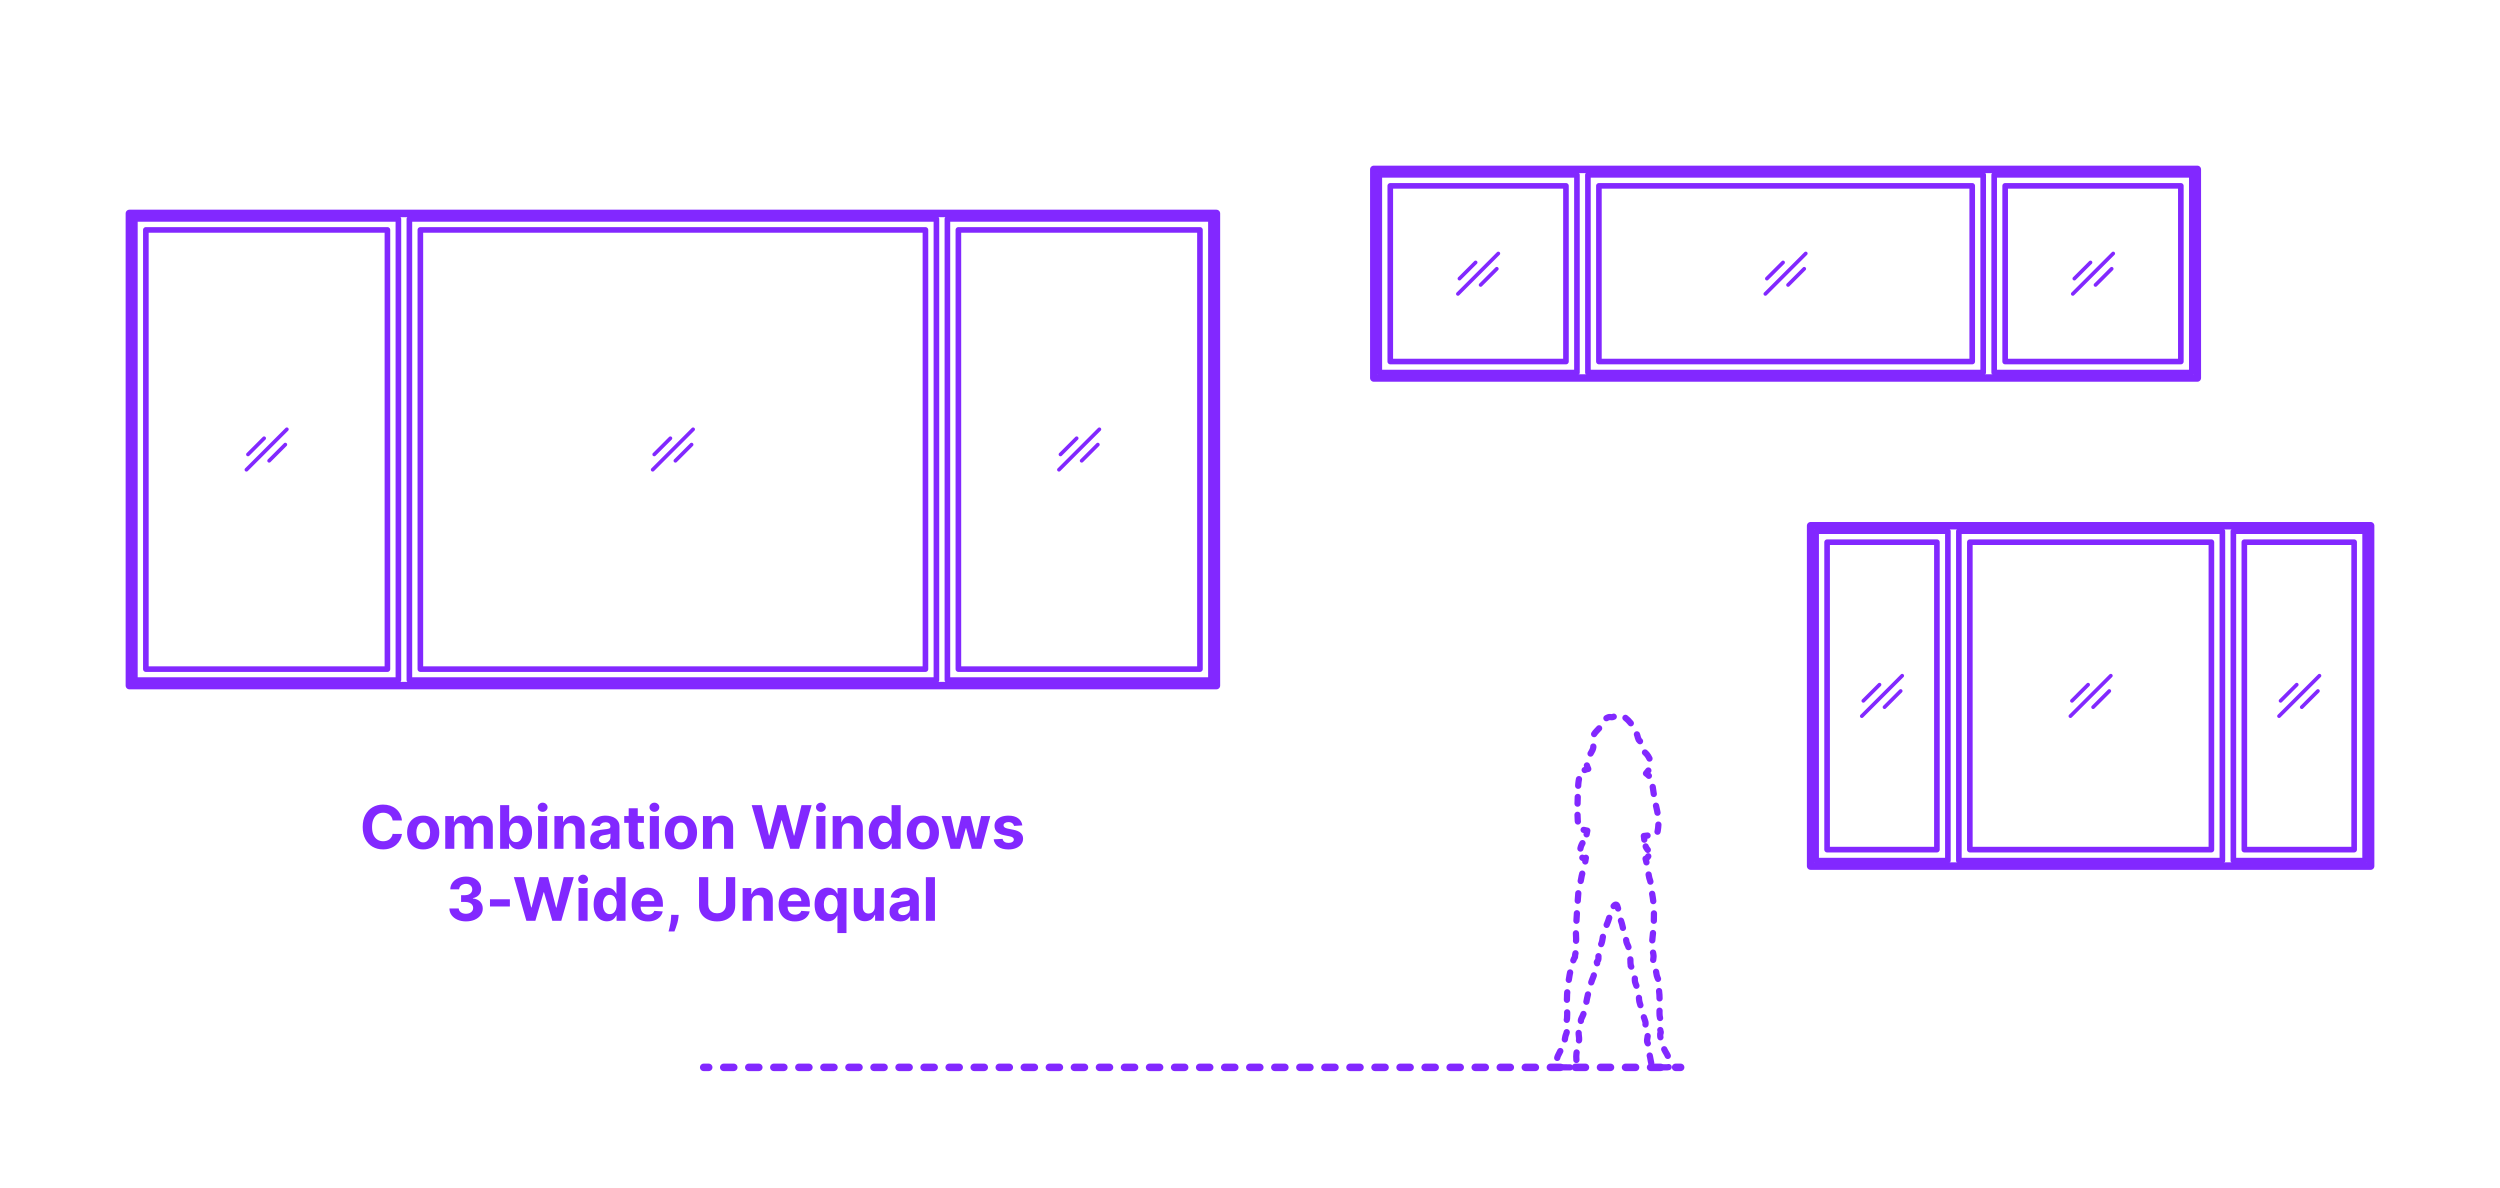<?xml version="1.0" encoding="utf-8"?>
<!-- Generator: Adobe Illustrator 27.5.0, SVG Export Plug-In . SVG Version: 6.00 Build 0)  -->
<!DOCTYPE svg PUBLIC "-//W3C//DTD SVG 1.1//EN" "http://www.w3.org/Graphics/SVG/1.1/DTD/svg11.dtd">
<svg version="1.1" xmlns:x="http://ns.adobe.com/Extensibility/1.0/" xmlns:i="http://ns.adobe.com/AdobeIllustrator/10.0/" xmlns:graph="http://ns.adobe.com/Graphs/1.0/"
	 xmlns="http://www.w3.org/2000/svg" xmlns:xlink="http://www.w3.org/1999/xlink" x="0px" y="0px" width="1000px" height="475px"
	 viewBox="0 0 1000 475" enable-background="new 0 0 1000 475" xml:space="preserve">
<g id="FILL-BACKGROUND">
	<rect fill="#FFFFFF" width="1000" height="475"/>
</g>
<g id="N-TEXT">
	<g id="MTEXT_00000029731964763107625510000002908806545435175832_">
		<g>
			<g>
				<g>
					<path fill="#8228FF" d="M160.788,328.176h-3.733c-0.067-0.482-0.207-0.913-0.417-1.291c-0.211-0.378-0.48-0.7-0.81-0.967
						c-0.33-0.268-0.709-0.473-1.138-0.614c-0.43-0.142-0.894-0.214-1.394-0.214c-0.903,0-1.69,0.224-2.361,0.67
						c-0.67,0.445-1.19,1.094-1.56,1.943s-0.554,1.879-0.554,3.09c0,1.244,0.186,2.289,0.558,3.136s0.894,1.485,1.564,1.917
						c0.67,0.433,1.446,0.648,2.326,0.648c0.495,0,0.953-0.065,1.377-0.196c0.423-0.13,0.8-0.322,1.129-0.575
						c0.33-0.253,0.604-0.561,0.822-0.925c0.219-0.363,0.371-0.778,0.456-1.244l3.733,0.017c-0.097,0.801-0.337,1.572-0.721,2.314
						c-0.383,0.741-0.897,1.403-1.542,1.986c-0.646,0.582-1.412,1.042-2.302,1.38c-0.889,0.338-1.894,0.507-3.013,0.507
						c-1.557,0-2.947-0.352-4.172-1.057c-1.225-0.704-2.19-1.725-2.897-3.06s-1.061-2.952-1.061-4.849
						c0-1.904,0.357-3.523,1.073-4.859c0.716-1.334,1.688-2.354,2.915-3.055s2.607-1.053,4.142-1.053
						c1.012,0,1.95,0.143,2.817,0.426c0.866,0.285,1.635,0.698,2.305,1.24c0.671,0.543,1.218,1.207,1.641,1.99
						C160.397,326.267,160.669,327.164,160.788,328.176z"/>
					<path fill="#8228FF" d="M169.285,339.775c-1.324,0-2.468-0.283-3.431-0.848c-0.963-0.566-1.706-1.355-2.229-2.369
						c-0.523-1.016-0.784-2.192-0.784-3.533c0-1.353,0.261-2.535,0.784-3.55c0.522-1.015,1.266-1.804,2.229-2.37
						c0.963-0.564,2.106-0.848,3.431-0.848c1.323,0,2.467,0.283,3.43,0.848c0.964,0.566,1.706,1.355,2.229,2.37
						c0.522,1.015,0.783,2.197,0.783,3.55c0,1.341-0.261,2.518-0.783,3.533c-0.523,1.014-1.266,1.803-2.229,2.369
						C171.752,339.492,170.608,339.775,169.285,339.775z M169.302,336.963c0.603,0,1.105-0.172,1.509-0.516s0.709-0.814,0.916-1.41
						c0.207-0.598,0.312-1.275,0.312-2.037s-0.104-1.441-0.312-2.037c-0.207-0.597-0.513-1.068-0.916-1.415
						s-0.906-0.521-1.509-0.521c-0.608,0-1.118,0.174-1.529,0.521c-0.412,0.347-0.722,0.818-0.93,1.415
						c-0.207,0.596-0.311,1.275-0.311,2.037s0.104,1.439,0.311,2.037c0.208,0.596,0.518,1.066,0.93,1.41
						C168.184,336.791,168.693,336.963,169.302,336.963z"/>
					<path fill="#8228FF" d="M178.098,339.52v-13.091h3.46v2.31h0.153c0.273-0.768,0.728-1.372,1.364-1.815
						c0.636-0.442,1.397-0.665,2.284-0.665c0.897,0,1.661,0.224,2.292,0.67c0.631,0.445,1.051,1.049,1.262,1.811h0.136
						c0.268-0.75,0.752-1.352,1.453-1.803c0.702-0.451,1.533-0.678,2.493-0.678c1.222,0,2.215,0.389,2.979,1.164
						c0.765,0.775,1.146,1.873,1.146,3.293v8.805h-3.622v-8.088c0-0.728-0.193-1.273-0.579-1.637
						c-0.387-0.363-0.87-0.545-1.449-0.545c-0.659,0-1.174,0.209-1.543,0.626s-0.554,0.968-0.554,1.649v7.994h-3.52v-8.164
						c0-0.643-0.184-1.154-0.55-1.535s-0.849-0.57-1.444-0.57c-0.404,0-0.767,0.101-1.087,0.303
						c-0.321,0.201-0.575,0.482-0.763,0.844c-0.188,0.36-0.281,0.782-0.281,1.266v7.857H178.098z"/>
					<path fill="#8228FF" d="M200.052,339.52v-17.455h3.631v6.562h0.11c0.159-0.352,0.391-0.711,0.694-1.078
						c0.304-0.365,0.702-0.673,1.193-0.92s1.104-0.371,1.837-0.371c0.954,0,1.835,0.249,2.642,0.746s1.452,1.244,1.935,2.242
						c0.483,0.996,0.725,2.245,0.725,3.745c0,1.46-0.234,2.692-0.703,3.694c-0.469,1.003-1.105,1.762-1.909,2.275
						c-0.804,0.515-1.703,0.771-2.697,0.771c-0.704,0-1.303-0.116-1.794-0.35c-0.491-0.232-0.894-0.526-1.206-0.882
						c-0.312-0.354-0.551-0.714-0.716-1.078h-0.162v2.097H200.052z M203.605,332.975c0,0.777,0.107,1.457,0.324,2.037
						c0.216,0.578,0.528,1.029,0.938,1.35c0.409,0.322,0.906,0.482,1.491,0.482c0.591,0,1.091-0.164,1.5-0.49
						s0.72-0.781,0.934-1.363c0.213-0.583,0.319-1.255,0.319-2.016c0-0.756-0.105-1.421-0.315-1.994
						c-0.21-0.574-0.52-1.023-0.929-1.348s-0.912-0.485-1.509-0.485c-0.591,0-1.09,0.156-1.496,0.469s-0.717,0.756-0.933,1.329
						C203.713,331.52,203.605,332.195,203.605,332.975z"/>
					<path fill="#8228FF" d="M217.062,324.741c-0.54,0-1.003-0.179-1.389-0.537c-0.387-0.358-0.58-0.79-0.58-1.296
						c0-0.505,0.193-0.938,0.58-1.299c0.386-0.361,0.847-0.541,1.381-0.541c0.545,0,1.01,0.178,1.393,0.537
						c0.384,0.357,0.576,0.789,0.576,1.295s-0.192,0.939-0.576,1.299C218.064,324.561,217.603,324.741,217.062,324.741z
						 M215.23,339.52v-13.091h3.631v13.091H215.23z"/>
					<path fill="#8228FF" d="M225.39,331.951v7.568h-3.631v-13.091h3.46v2.31h0.153c0.29-0.762,0.775-1.365,1.458-1.811
						c0.682-0.446,1.508-0.67,2.479-0.67c0.909,0,1.702,0.199,2.378,0.598c0.676,0.396,1.202,0.964,1.577,1.699
						c0.375,0.736,0.562,1.613,0.562,2.629v8.336h-3.631v-7.688c0.006-0.801-0.199-1.428-0.613-1.879
						c-0.415-0.452-0.986-0.678-1.714-0.678c-0.488,0-0.919,0.105-1.291,0.314c-0.372,0.211-0.662,0.516-0.869,0.917
						C225.502,330.907,225.395,331.389,225.39,331.951z"/>
					<path fill="#8228FF" d="M240.414,339.767c-0.835,0-1.579-0.146-2.232-0.438c-0.653-0.293-1.169-0.728-1.547-1.305
						c-0.378-0.576-0.566-1.297-0.566-2.16c0-0.727,0.133-1.338,0.4-1.832c0.267-0.494,0.631-0.893,1.091-1.193
						s0.984-0.529,1.572-0.682c0.588-0.154,1.206-0.262,1.854-0.324c0.762-0.08,1.375-0.154,1.841-0.227
						c0.466-0.07,0.804-0.177,1.015-0.318c0.21-0.143,0.315-0.353,0.315-0.631v-0.051c0-0.541-0.169-0.958-0.508-1.254
						c-0.338-0.295-0.816-0.443-1.436-0.443c-0.653,0-1.174,0.145-1.56,0.432c-0.387,0.286-0.643,0.646-0.768,1.078l-3.357-0.273
						c0.17-0.795,0.506-1.484,1.006-2.066s1.146-1.031,1.938-1.348c0.793-0.314,1.712-0.473,2.757-0.473
						c0.728,0,1.425,0.086,2.093,0.256c0.667,0.17,1.262,0.436,1.781,0.793s0.931,0.816,1.231,1.377
						c0.301,0.559,0.452,1.229,0.452,2.006v8.83h-3.443v-1.815h-0.103c-0.21,0.409-0.491,0.769-0.844,1.078s-0.775,0.552-1.27,0.725
						C241.633,339.68,241.062,339.767,240.414,339.767z M241.454,337.262c0.534,0,1.006-0.107,1.415-0.32s0.729-0.502,0.963-0.865
						s0.35-0.775,0.35-1.236v-1.389c-0.114,0.074-0.269,0.141-0.465,0.201c-0.195,0.059-0.416,0.113-0.66,0.161
						s-0.489,0.091-0.733,0.128s-0.466,0.07-0.664,0.098c-0.427,0.062-0.799,0.162-1.117,0.299s-0.565,0.319-0.741,0.549
						c-0.176,0.23-0.264,0.516-0.264,0.857c0,0.494,0.18,0.871,0.541,1.129C240.438,337.132,240.897,337.262,241.454,337.262z"/>
					<path fill="#8228FF" d="M257.57,326.429v2.728h-7.884v-2.728H257.57z M251.477,323.293h3.631v12.203
						c0,0.336,0.051,0.596,0.153,0.781c0.103,0.184,0.246,0.313,0.431,0.387c0.185,0.074,0.398,0.111,0.644,0.111
						c0.17,0,0.341-0.016,0.511-0.047c0.171-0.031,0.302-0.056,0.393-0.072l0.57,2.701c-0.182,0.057-0.438,0.123-0.767,0.201
						c-0.33,0.076-0.73,0.123-1.202,0.141c-0.875,0.033-1.641-0.083-2.297-0.35c-0.656-0.268-1.166-0.682-1.529-1.244
						c-0.364-0.562-0.543-1.273-0.537-2.131V323.293z"/>
					<path fill="#8228FF" d="M261.764,324.741c-0.54,0-1.003-0.179-1.39-0.537s-0.579-0.79-0.579-1.296
						c0-0.505,0.192-0.938,0.579-1.299c0.387-0.361,0.847-0.541,1.381-0.541c0.546,0,1.01,0.178,1.394,0.537
						c0.384,0.357,0.575,0.789,0.575,1.295s-0.191,0.939-0.575,1.299C262.765,324.561,262.303,324.741,261.764,324.741z
						 M259.931,339.52v-13.091h3.631v13.091H259.931z"/>
					<path fill="#8228FF" d="M272.374,339.775c-1.324,0-2.467-0.283-3.431-0.848c-0.963-0.566-1.706-1.355-2.229-2.369
						c-0.522-1.016-0.784-2.192-0.784-3.533c0-1.353,0.262-2.535,0.784-3.55s1.266-1.804,2.229-2.37
						c0.964-0.564,2.106-0.848,3.431-0.848s2.468,0.283,3.431,0.848c0.963,0.566,1.706,1.355,2.229,2.37s0.784,2.197,0.784,3.55
						c0,1.341-0.262,2.518-0.784,3.533c-0.522,1.014-1.266,1.803-2.229,2.369C274.842,339.492,273.698,339.775,272.374,339.775z
						 M272.392,336.963c0.602,0,1.104-0.172,1.508-0.516s0.709-0.814,0.916-1.41c0.208-0.598,0.312-1.275,0.312-2.037
						s-0.104-1.441-0.312-2.037c-0.207-0.597-0.513-1.068-0.916-1.415s-0.906-0.521-1.508-0.521c-0.608,0-1.118,0.174-1.53,0.521
						s-0.722,0.818-0.929,1.415c-0.208,0.596-0.312,1.275-0.312,2.037s0.104,1.439,0.312,2.037c0.207,0.596,0.517,1.066,0.929,1.41
						S271.783,336.963,272.392,336.963z"/>
					<path fill="#8228FF" d="M284.817,331.951v7.568h-3.631v-13.091h3.46v2.31h0.153c0.29-0.762,0.775-1.365,1.458-1.811
						c0.682-0.446,1.508-0.67,2.479-0.67c0.909,0,1.702,0.199,2.378,0.598c0.676,0.396,1.202,0.964,1.577,1.699
						c0.375,0.736,0.562,1.613,0.562,2.629v8.336h-3.631v-7.688c0.006-0.801-0.199-1.428-0.613-1.879
						c-0.415-0.452-0.986-0.678-1.714-0.678c-0.488,0-0.919,0.105-1.291,0.314c-0.372,0.211-0.662,0.516-0.869,0.917
						C284.93,330.907,284.822,331.389,284.817,331.951z"/>
					<path fill="#8228FF" d="M305.672,339.52l-4.994-17.455h4.031l2.889,12.129h0.146l3.188-12.129h3.451l3.18,12.154h0.153
						l2.889-12.154h4.031l-4.994,17.455h-3.597l-3.324-11.412h-0.136l-3.315,11.412H305.672z"/>
					<path fill="#8228FF" d="M328.368,324.741c-0.54,0-1.003-0.179-1.39-0.537s-0.579-0.79-0.579-1.296
						c0-0.505,0.192-0.938,0.579-1.299c0.387-0.361,0.847-0.541,1.381-0.541c0.546,0,1.01,0.178,1.394,0.537
						c0.384,0.357,0.575,0.789,0.575,1.295s-0.191,0.939-0.575,1.299C329.369,324.561,328.907,324.741,328.368,324.741z
						 M326.535,339.52v-13.091h3.631v13.091H326.535z"/>
					<path fill="#8228FF" d="M336.694,331.951v7.568h-3.631v-13.091h3.46v2.31h0.153c0.29-0.762,0.775-1.365,1.458-1.811
						c0.682-0.446,1.508-0.67,2.479-0.67c0.909,0,1.702,0.199,2.378,0.598c0.676,0.396,1.202,0.964,1.577,1.699
						c0.375,0.736,0.562,1.613,0.562,2.629v8.336h-3.631v-7.688c0.006-0.801-0.199-1.428-0.613-1.879
						c-0.415-0.452-0.986-0.678-1.714-0.678c-0.488,0-0.919,0.105-1.291,0.314c-0.372,0.211-0.662,0.516-0.869,0.917
						C336.807,330.907,336.699,331.389,336.694,331.951z"/>
					<path fill="#8228FF" d="M352.811,339.732c-0.994,0-1.894-0.257-2.697-0.771c-0.805-0.514-1.44-1.272-1.909-2.275
						c-0.469-1.002-0.703-2.234-0.703-3.694c0-1.5,0.241-2.749,0.725-3.745c0.482-0.998,1.126-1.745,1.93-2.242
						c0.805-0.497,1.687-0.746,2.646-0.746c0.733,0,1.346,0.124,1.837,0.371s0.89,0.555,1.193,0.92
						c0.304,0.367,0.535,0.727,0.694,1.078h0.111v-6.562h3.622v17.455h-3.58v-2.097h-0.153c-0.17,0.364-0.41,0.724-0.72,1.078
						c-0.311,0.355-0.711,0.649-1.202,0.882C354.113,339.616,353.515,339.732,352.811,339.732z M353.961,336.844
						c0.585,0,1.081-0.16,1.487-0.482c0.406-0.32,0.719-0.771,0.938-1.35c0.219-0.58,0.328-1.26,0.328-2.037
						c0-0.779-0.107-1.455-0.324-2.029c-0.216-0.573-0.528-1.017-0.938-1.329c-0.408-0.312-0.906-0.469-1.491-0.469
						c-0.597,0-1.1,0.161-1.509,0.485c-0.408,0.324-0.719,0.773-0.929,1.348c-0.21,0.573-0.315,1.238-0.315,1.994
						c0,0.761,0.106,1.433,0.32,2.016c0.213,0.582,0.522,1.037,0.929,1.363S353.364,336.844,353.961,336.844z"/>
					<path fill="#8228FF" d="M369.148,339.775c-1.324,0-2.468-0.283-3.431-0.848c-0.963-0.566-1.706-1.355-2.229-2.369
						c-0.523-1.016-0.784-2.192-0.784-3.533c0-1.353,0.261-2.535,0.784-3.55c0.522-1.015,1.266-1.804,2.229-2.37
						c0.963-0.564,2.106-0.848,3.431-0.848c1.323,0,2.467,0.283,3.43,0.848c0.964,0.566,1.706,1.355,2.229,2.37
						c0.522,1.015,0.783,2.197,0.783,3.55c0,1.341-0.261,2.518-0.783,3.533c-0.523,1.014-1.266,1.803-2.229,2.369
						C371.615,339.492,370.472,339.775,369.148,339.775z M369.165,336.963c0.603,0,1.105-0.172,1.509-0.516s0.709-0.814,0.916-1.41
						c0.207-0.598,0.312-1.275,0.312-2.037s-0.104-1.441-0.312-2.037c-0.207-0.597-0.513-1.068-0.916-1.415
						s-0.906-0.521-1.509-0.521c-0.608,0-1.118,0.174-1.529,0.521c-0.412,0.347-0.722,0.818-0.93,1.415
						c-0.207,0.596-0.311,1.275-0.311,2.037s0.104,1.439,0.311,2.037c0.208,0.596,0.518,1.066,0.93,1.41
						C368.047,336.791,368.557,336.963,369.165,336.963z"/>
					<path fill="#8228FF" d="M380.219,339.52l-3.562-13.091h3.674l2.028,8.796h0.119l2.113-8.796h3.605l2.147,8.744h0.111
						l1.994-8.744h3.665l-3.555,13.091h-3.844l-2.25-8.232h-0.161l-2.25,8.232H380.219z"/>
					<path fill="#8228FF" d="M408.932,330.162l-3.323,0.204c-0.058-0.284-0.18-0.542-0.367-0.771s-0.433-0.415-0.736-0.554
						c-0.305-0.139-0.667-0.209-1.087-0.209c-0.562,0-1.037,0.118-1.424,0.354c-0.386,0.236-0.579,0.55-0.579,0.941
						c0,0.312,0.125,0.577,0.375,0.793c0.25,0.217,0.679,0.39,1.287,0.52l2.369,0.479c1.272,0.261,2.222,0.682,2.847,1.261
						s0.938,1.341,0.938,2.284c0,0.857-0.252,1.611-0.755,2.258c-0.502,0.648-1.19,1.152-2.062,1.514
						c-0.872,0.36-1.876,0.541-3.013,0.541c-1.732,0-3.112-0.362-4.138-1.087c-1.025-0.724-1.626-1.712-1.803-2.962l3.571-0.188
						c0.108,0.529,0.369,0.931,0.784,1.207c0.415,0.275,0.946,0.412,1.594,0.412c0.637,0,1.149-0.123,1.538-0.37
						c0.39-0.247,0.587-0.567,0.593-0.959c-0.006-0.329-0.145-0.601-0.418-0.813c-0.272-0.213-0.693-0.377-1.261-0.49l-2.268-0.451
						c-1.278-0.256-2.229-0.699-2.851-1.33s-0.934-1.435-0.934-2.412c0-0.841,0.229-1.565,0.687-2.174
						c0.457-0.607,1.102-1.076,1.935-1.406c0.832-0.329,1.808-0.494,2.928-0.494c1.653,0,2.956,0.35,3.907,1.049
						C408.218,328.006,408.772,328.957,408.932,330.162z"/>
					<path fill="#8228FF" d="M186.385,368.559c-1.272,0-2.405-0.221-3.396-0.661s-1.772-1.048-2.344-1.823
						c-0.571-0.776-0.865-1.672-0.882-2.689h3.716c0.022,0.426,0.163,0.8,0.422,1.121c0.259,0.32,0.604,0.569,1.035,0.745
						c0.432,0.177,0.918,0.265,1.458,0.265c0.562,0,1.06-0.1,1.491-0.299s0.77-0.475,1.015-0.826
						c0.244-0.353,0.366-0.759,0.366-1.219c0-0.467-0.13-0.879-0.388-1.24c-0.259-0.361-0.628-0.644-1.108-0.848
						c-0.48-0.205-1.05-0.307-1.709-0.307h-1.628v-2.711h1.628c0.558,0,1.05-0.097,1.479-0.289c0.429-0.193,0.763-0.463,1.001-0.807
						s0.358-0.745,0.358-1.205c0-0.438-0.104-0.822-0.312-1.155c-0.207-0.332-0.497-0.593-0.869-0.78s-0.806-0.281-1.3-0.281
						c-0.5,0-0.958,0.09-1.372,0.27c-0.415,0.179-0.747,0.434-0.997,0.762c-0.25,0.33-0.384,0.717-0.4,1.16h-3.537
						c0.017-1.006,0.304-1.893,0.86-2.66c0.557-0.767,1.309-1.367,2.255-1.802c0.945-0.435,2.016-0.652,3.208-0.652
						c1.205,0,2.259,0.219,3.162,0.656c0.903,0.438,1.606,1.027,2.109,1.769c0.503,0.742,0.752,1.572,0.746,2.493
						c0.006,0.978-0.297,1.792-0.908,2.446c-0.61,0.652-1.404,1.068-2.382,1.244v0.137c1.284,0.164,2.263,0.609,2.937,1.333
						c0.673,0.725,1.007,1.63,1.001,2.715c0.006,0.994-0.28,1.878-0.856,2.65c-0.577,0.772-1.371,1.381-2.382,1.823
						C188.851,368.336,187.691,368.559,186.385,368.559z"/>
					<path fill="#8228FF" d="M203.95,359.711v2.881h-7.96v-2.881H203.95z"/>
					<path fill="#8228FF" d="M210.547,368.319l-4.994-17.454h4.031l2.889,12.127h0.146l3.188-12.127h3.451l3.18,12.152h0.153
						l2.889-12.152h4.031l-4.994,17.454h-3.597l-3.324-11.412h-0.136l-3.315,11.412H210.547z"/>
					<path fill="#8228FF" d="M233.242,353.541c-0.54,0-1.003-0.18-1.389-0.537c-0.387-0.357-0.58-0.789-0.58-1.295
						s0.193-0.939,0.58-1.301c0.386-0.36,0.847-0.541,1.381-0.541c0.545,0,1.01,0.18,1.393,0.537
						c0.384,0.358,0.576,0.79,0.576,1.296c0,0.505-0.192,0.938-0.576,1.3C234.244,353.361,233.782,353.541,233.242,353.541z
						 M231.41,368.319v-13.091h3.631v13.091H231.41z"/>
					<path fill="#8228FF" d="M242.763,368.532c-0.995,0-1.894-0.257-2.698-0.771c-0.804-0.515-1.44-1.273-1.909-2.276
						s-0.703-2.233-0.703-3.694c0-1.5,0.242-2.748,0.725-3.746c0.483-0.997,1.127-1.744,1.931-2.241s1.686-0.745,2.646-0.745
						c0.732,0,1.345,0.123,1.837,0.37c0.491,0.247,0.889,0.554,1.192,0.921c0.305,0.366,0.536,0.726,0.695,1.078h0.11v-6.562h3.622
						v17.454h-3.579v-2.097h-0.153c-0.171,0.363-0.411,0.723-0.721,1.078s-0.71,0.649-1.201,0.883
						C244.064,368.416,243.467,368.532,242.763,368.532z M243.913,365.643c0.585,0,1.081-0.16,1.487-0.48
						c0.406-0.321,0.719-0.771,0.938-1.352c0.219-0.579,0.328-1.258,0.328-2.037c0-0.777-0.108-1.454-0.324-2.027
						c-0.216-0.574-0.528-1.018-0.938-1.33s-0.906-0.469-1.491-0.469c-0.597,0-1.1,0.162-1.509,0.486
						c-0.409,0.323-0.719,0.771-0.929,1.346c-0.211,0.574-0.315,1.238-0.315,1.994c0,0.762,0.106,1.434,0.319,2.016
						c0.213,0.583,0.522,1.037,0.929,1.364S243.316,365.643,243.913,365.643z"/>
					<path fill="#8228FF" d="M259.151,368.575c-1.347,0-2.504-0.274-3.473-0.823c-0.969-0.548-1.715-1.326-2.237-2.334
						c-0.523-1.01-0.784-2.203-0.784-3.584c0-1.348,0.261-2.529,0.784-3.546c0.522-1.017,1.26-1.81,2.211-2.378
						c0.952-0.568,2.07-0.852,3.354-0.852c0.863,0,1.669,0.137,2.416,0.412c0.747,0.276,1.4,0.689,1.96,1.24
						c0.56,0.552,0.996,1.244,1.309,2.076s0.469,1.805,0.469,2.918v0.998h-11.055v-2.25h7.637c0-0.523-0.113-0.986-0.341-1.39
						s-0.541-0.72-0.941-0.95c-0.401-0.23-0.865-0.346-1.394-0.346c-0.552,0-1.039,0.127-1.462,0.38
						c-0.424,0.253-0.754,0.591-0.993,1.015c-0.238,0.423-0.36,0.893-0.366,1.41v2.139c0,0.648,0.121,1.208,0.362,1.68
						c0.241,0.471,0.584,0.835,1.027,1.091c0.442,0.255,0.968,0.384,1.576,0.384c0.403,0,0.772-0.057,1.108-0.171
						c0.335-0.114,0.622-0.284,0.86-0.511c0.238-0.229,0.421-0.506,0.546-0.836l3.357,0.222c-0.17,0.807-0.519,1.51-1.044,2.109
						s-1.201,1.065-2.028,1.397S260.23,368.575,259.151,368.575z"/>
					<path fill="#8228FF" d="M271.476,365.934l-0.094,0.938c-0.074,0.75-0.215,1.498-0.422,2.245
						c-0.208,0.747-0.424,1.425-0.648,2.032c-0.225,0.608-0.404,1.086-0.541,1.432h-2.353c0.086-0.334,0.202-0.802,0.35-1.401
						s0.287-1.271,0.418-2.016c0.131-0.745,0.213-1.503,0.247-2.275l0.043-0.954H271.476z"/>
					<path fill="#8228FF" d="M290.396,350.865h3.69V362.2c0,1.272-0.303,2.386-0.908,3.341c-0.604,0.955-1.45,1.697-2.535,2.229
						c-1.086,0.531-2.35,0.797-3.793,0.797c-1.448,0-2.716-0.266-3.801-0.797c-1.086-0.531-1.93-1.273-2.531-2.229
						c-0.603-0.955-0.903-2.068-0.903-3.341v-11.335h3.69v11.02c0,0.664,0.146,1.256,0.438,1.772s0.706,0.923,1.24,1.219
						s1.156,0.443,1.866,0.443c0.716,0,1.34-0.147,1.871-0.443s0.943-0.702,1.235-1.219c0.293-0.517,0.439-1.108,0.439-1.772
						V350.865z"/>
					<path fill="#8228FF" d="M300.683,360.751v7.568h-3.631v-13.091h3.46v2.31h0.153c0.29-0.761,0.775-1.364,1.458-1.812
						c0.682-0.445,1.508-0.668,2.479-0.668c0.909,0,1.702,0.198,2.378,0.596c0.676,0.398,1.202,0.965,1.577,1.701
						c0.375,0.735,0.562,1.611,0.562,2.629v8.335h-3.631v-7.688c0.006-0.802-0.199-1.428-0.613-1.88
						c-0.415-0.451-0.986-0.677-1.714-0.677c-0.488,0-0.919,0.104-1.291,0.315c-0.372,0.21-0.662,0.516-0.869,0.916
						S300.688,360.188,300.683,360.751z"/>
					<path fill="#8228FF" d="M317.94,368.575c-1.347,0-2.504-0.274-3.473-0.823c-0.969-0.548-1.715-1.326-2.237-2.334
						c-0.523-1.01-0.784-2.203-0.784-3.584c0-1.348,0.261-2.529,0.784-3.546c0.522-1.017,1.26-1.81,2.211-2.378
						c0.952-0.568,2.07-0.852,3.354-0.852c0.863,0,1.669,0.137,2.416,0.412c0.747,0.276,1.4,0.689,1.96,1.24
						c0.56,0.552,0.996,1.244,1.309,2.076s0.469,1.805,0.469,2.918v0.998h-11.055v-2.25h7.637c0-0.523-0.113-0.986-0.341-1.39
						s-0.541-0.72-0.941-0.95c-0.401-0.23-0.865-0.346-1.394-0.346c-0.552,0-1.039,0.127-1.462,0.38
						c-0.424,0.253-0.754,0.591-0.993,1.015c-0.238,0.423-0.36,0.893-0.366,1.41v2.139c0,0.648,0.121,1.208,0.362,1.68
						c0.241,0.471,0.584,0.835,1.027,1.091c0.442,0.255,0.968,0.384,1.576,0.384c0.403,0,0.772-0.057,1.108-0.171
						c0.335-0.114,0.622-0.284,0.86-0.511c0.238-0.229,0.421-0.506,0.546-0.836l3.357,0.222c-0.17,0.807-0.519,1.51-1.044,2.109
						s-1.201,1.065-2.028,1.397S319.02,368.575,317.94,368.575z"/>
					<path fill="#8228FF" d="M338.591,373.229h-3.622v-7.006h-0.11c-0.171,0.363-0.411,0.723-0.721,1.078s-0.71,0.649-1.201,0.883
						c-0.492,0.232-1.09,0.349-1.794,0.349c-0.995,0-1.894-0.257-2.698-0.771c-0.804-0.515-1.44-1.273-1.909-2.276
						s-0.703-2.233-0.703-3.694c0-1.5,0.242-2.748,0.725-3.746c0.483-0.997,1.127-1.744,1.931-2.241s1.686-0.745,2.646-0.745
						c0.732,0,1.345,0.123,1.837,0.37c0.491,0.247,0.889,0.554,1.192,0.921c0.305,0.366,0.536,0.726,0.695,1.078h0.153v-2.199h3.579
						V373.229z M335.046,361.773c0-0.777-0.108-1.454-0.324-2.027c-0.216-0.574-0.528-1.018-0.938-1.33s-0.906-0.469-1.491-0.469
						c-0.597,0-1.1,0.162-1.509,0.486c-0.409,0.323-0.719,0.771-0.929,1.346c-0.211,0.574-0.315,1.238-0.315,1.994
						c0,0.762,0.106,1.434,0.319,2.016c0.213,0.583,0.522,1.037,0.929,1.364s0.908,0.489,1.505,0.489c0.585,0,1.081-0.16,1.487-0.48
						c0.406-0.321,0.719-0.771,0.938-1.352C334.937,363.231,335.046,362.553,335.046,361.773z"/>
					<path fill="#8228FF" d="M349.892,362.746v-7.518h3.631v13.091h-3.485v-2.378H349.9c-0.296,0.768-0.785,1.384-1.47,1.85
						c-0.686,0.466-1.519,0.699-2.502,0.699c-0.875,0-1.645-0.199-2.31-0.598c-0.665-0.396-1.184-0.963-1.556-1.695
						s-0.561-1.611-0.566-2.634v-8.335h3.631v7.688c0.005,0.772,0.213,1.383,0.622,1.832s0.957,0.674,1.645,0.674
						c0.438,0,0.847-0.102,1.228-0.303s0.688-0.502,0.925-0.899C349.782,363.822,349.897,363.33,349.892,362.746z"/>
					<path fill="#8228FF" d="M360.152,368.566c-0.835,0-1.579-0.146-2.232-0.439c-0.653-0.292-1.169-0.727-1.547-1.303
						c-0.378-0.577-0.566-1.297-0.566-2.161c0-0.728,0.133-1.338,0.4-1.833c0.267-0.494,0.631-0.891,1.091-1.192
						s0.984-0.528,1.572-0.683c0.588-0.152,1.206-0.261,1.854-0.323c0.762-0.079,1.375-0.155,1.841-0.226
						c0.466-0.071,0.804-0.178,1.015-0.32c0.21-0.142,0.315-0.352,0.315-0.631v-0.051c0-0.539-0.169-0.957-0.508-1.252
						c-0.338-0.296-0.816-0.443-1.436-0.443c-0.653,0-1.174,0.143-1.56,0.43c-0.387,0.287-0.643,0.646-0.768,1.078l-3.357-0.272
						c0.17-0.796,0.506-1.484,1.006-2.067c0.5-0.582,1.146-1.031,1.938-1.346c0.793-0.315,1.712-0.473,2.757-0.473
						c0.728,0,1.425,0.084,2.093,0.255c0.667,0.171,1.262,0.435,1.781,0.793s0.931,0.817,1.231,1.376
						c0.301,0.561,0.452,1.229,0.452,2.008v8.829h-3.443v-1.815h-0.103c-0.21,0.409-0.491,0.769-0.844,1.078
						c-0.353,0.311-0.775,0.551-1.27,0.725C361.371,368.48,360.801,368.566,360.152,368.566z M361.192,366.061
						c0.534,0,1.006-0.106,1.415-0.319s0.729-0.501,0.963-0.865c0.233-0.363,0.35-0.775,0.35-1.235v-1.39
						c-0.114,0.074-0.269,0.141-0.465,0.2c-0.195,0.061-0.416,0.113-0.66,0.162s-0.489,0.091-0.733,0.128s-0.466,0.069-0.664,0.099
						c-0.427,0.062-0.799,0.161-1.117,0.298c-0.318,0.136-0.565,0.319-0.741,0.55s-0.264,0.516-0.264,0.856
						c0,0.494,0.18,0.87,0.541,1.129C360.177,365.932,360.636,366.061,361.192,366.061z"/>
					<path fill="#8228FF" d="M373.977,350.865v17.454h-3.631v-17.454H373.977z"/>
				</g>
			</g>
		</g>
	</g>
</g>
<g id="N-DIMENSIONS">
</g>
<g id="_x32_D_x24_AG-DIAGRAM">
	<g id="POLYLINE_00000177475909012342065420000004359727510602274982_">
		<g>
			<g>
				
					<line fill="none" stroke="#8228FF" stroke-width="3" stroke-linecap="round" stroke-linejoin="round" x1="281.482" y1="426.943" x2="283.482" y2="426.943"/>
				
					<line fill="none" stroke="#8228FF" stroke-width="3" stroke-linecap="round" stroke-linejoin="round" stroke-dasharray="4.008,6.012" x1="289.494" y1="426.943" x2="667.251" y2="426.943"/>
				
					<line fill="none" stroke="#8228FF" stroke-width="3" stroke-linecap="round" stroke-linejoin="round" x1="670.257" y1="426.943" x2="672.257" y2="426.943"/>
			</g>
		</g>
	</g>
</g>
<g id="_x32_D_x24_AG-DETAILS-DIAGRAM">
	<g id="POLYLINE_00000107568692339203852700000008744318787735155901_">
		<g>
			<g>
				<path fill="none" stroke="#8228FF" stroke-width="2.5" stroke-linecap="round" stroke-linejoin="round" d="M664.165,414.911
					c-0.029-0.115-0.052-0.232-0.066-0.35c-0.044-0.362-0.009-0.779,0.007-1.144c0.075-0.061,0.145-0.133,0.185-0.222
					c0.038-0.093,0.039-0.198,0.03-0.297c-0.014-0.165-0.079-0.333-0.135-0.488c-0.045-0.127-0.072-0.261-0.074-0.396"/>
				
					<path fill="none" stroke="#8228FF" stroke-width="2.5" stroke-linecap="round" stroke-linejoin="round" stroke-dasharray="2.953,4.921" d="
					M664.028,407.212c-0.009-0.027-0.017-0.054-0.025-0.081c-0.172-0.586-0.19-1.212-0.204-1.819
					c0.005-2.35,0.128-5.054-0.026-7.395c-0.038-0.992-0.256-2.133-0.308-3.124c-0.029-0.65,0.129-1.359,0.078-2.01
					c-0.027-0.393-0.154-0.772-0.298-1.136l-0.311-0.759c-0.165-0.406-0.271-0.84-0.339-1.272c-0.172-1.334-0.442-2.552-0.922-3.811
					c-0.138-0.383-0.377-0.872-0.441-1.272c-0.018-0.204,0.016-0.416,0.038-0.618c0.061-0.443,0.159-0.997,0.155-1.44
					c0-0.251-0.034-0.506-0.077-0.753l-0.187-0.965l-0.065-0.376c-0.099-0.708-0.3-1.678-0.296-2.386
					c-0.004-1.32,0.428-4.808,0.546-6.168c0.184-2.072,0.247-4.227,0.231-6.306c-0.021-2.183-0.13-4.429-0.473-6.586
					c-0.158-0.984-0.524-2.992-0.624-3.956c-0.088-0.792-0.131-1.885-0.398-2.633c-0.277-0.765-0.464-1.46-0.587-2.264l-0.357-2.338
					c-0.021-0.126-0.042-0.253-0.064-0.38"/>
				<path fill="none" stroke="#8228FF" stroke-width="2.5" stroke-linecap="round" stroke-linejoin="round" d="M658.583,344.949
					c-0.113-0.49-0.233-0.975-0.357-1.453c0.365-0.09,0.66-0.395,0.881-0.685c0.073-0.096,0.14-0.198,0.2-0.305"/>
				
					<path fill="none" stroke="#8228FF" stroke-width="2.5" stroke-linecap="round" stroke-linejoin="round" stroke-dasharray="1.642,2.737" d="
					M659.112,339.951c-0.077-0.103-0.155-0.203-0.229-0.302c-0.201-0.267-0.393-0.549-0.531-0.854
					c-0.222-0.494-0.346-1.031-0.442-1.563"/>
				<path fill="none" stroke="#8228FF" stroke-width="2.5" stroke-linecap="round" stroke-linejoin="round" d="M657.715,335.877
					c-0.069-0.532-0.134-1.077-0.178-1.489c0.449-0.059,0.979-0.12,1.491-0.164"/>
				
					<path fill="none" stroke="#8228FF" stroke-width="2.5" stroke-linecap="round" stroke-linejoin="round" stroke-dasharray="2.866,4.776" d="
					M663.005,332.683c0.034-0.135,0.062-0.271,0.089-0.403c0.272-1.546,0.333-3.145,0.245-4.71c-0.118-2.275-0.861-4.643-1.29-6.872
					c-0.398-2.017-0.765-4.597-1.066-6.644c-0.083-0.516-0.181-1.065-0.315-1.57c-0.006-0.023-0.012-0.046-0.018-0.068"/>
				<path fill="none" stroke="#8228FF" stroke-width="2.5" stroke-linecap="round" stroke-linejoin="round" d="M659.545,310.326
					c-0.343-0.364-0.743-0.676-1.15-0.963c0.272-0.397,0.627-0.772,0.946-1.163"/>
				
					<path fill="none" stroke="#8228FF" stroke-width="2.5" stroke-linecap="round" stroke-linejoin="round" stroke-dasharray="3.056,5.093" d="
					M659.795,303.431c-0.295-0.649-0.676-1.262-1.139-1.801c-0.3-0.36-0.708-0.627-0.987-0.963
					c-0.145-0.177-0.227-0.396-0.265-0.619c-0.097-0.569-0.063-1.185-0.216-1.745c-0.155-0.572-0.486-1.084-0.877-1.524
					c-0.256-0.306-0.635-0.548-0.827-0.876c-0.259-0.461-0.41-1.223-0.567-1.729c-0.234-0.823-0.563-1.63-0.967-2.384
					c-0.973-1.795-2.262-3.505-3.893-4.751c-0.742-0.545-1.608-1.032-2.553-1.028c-0.459,0.005-0.9,0.165-1.313,0.353
					c-0.367,0.163-0.825,0.424-1.216,0.499c-0.274,0.053-0.567-0.003-0.841-0.033c-0.272-0.032-0.551-0.01-0.812,0.079
					c-0.385,0.126-0.74,0.333-1.069,0.567c-0.363,0.263-0.699,0.569-0.976,0.921c-0.365,0.448-0.561,1.033-0.77,1.565
					c-0.165,0.422-0.387,0.826-0.679,1.174c-0.727,0.876-1.688,1.641-2.261,2.637c-0.292,0.496-0.425,1.048-0.436,1.622
					c-0.038,1.152,0.332,2.349,0.199,3.5c-0.095,0.767-0.46,1.47-0.856,2.123c-0.523,0.838-1.1,1.727-1.452,2.663"/>
				<path fill="none" stroke="#8228FF" stroke-width="2.5" stroke-linecap="round" stroke-linejoin="round" d="M634.764,306.174
					c0.061,0.238,0.147,0.47,0.24,0.696c0.028,0.066,0.281,0.655,0.299,0.703c-0.49,0.079-0.983,0.22-1.433,0.44"/>
				
					<path fill="none" stroke="#8228FF" stroke-width="2.5" stroke-linecap="round" stroke-linejoin="round" stroke-dasharray="2.68,4.467" d="
					M631.587,311.654c-0.264,1.312-0.332,2.683-0.396,4.01c-0.076,4.021-0.386,8.69-0.079,12.69c0.07,0.693,0.165,1.4,0.402,2.058
					c0.044,0.118,0.093,0.236,0.151,0.35"/>
				<path fill="none" stroke="#8228FF" stroke-width="2.5" stroke-linecap="round" stroke-linejoin="round" d="M633.456,331.953
					c0.45,0.106,1.018,0.227,1.469,0.312c-0.08,0.496-0.17,0.99-0.288,1.475"/>
				
					<path fill="none" stroke="#8228FF" stroke-width="2.5" stroke-linecap="round" stroke-linejoin="round" stroke-dasharray="2.335,3.892" d="
					M632.997,337.248c-0.247,0.439-0.475,0.897-0.631,1.375c-0.14,0.428-0.226,0.876-0.266,1.324
					c-0.04,0.469-0.032,0.945,0.037,1.411"/>
				<path fill="none" stroke="#8228FF" stroke-width="2.5" stroke-linecap="round" stroke-linejoin="round" d="M632.933,343.091
					c0.159,0.126,0.346,0.212,0.554,0.226c0.3,0.022,0.59-0.091,0.863-0.203c-0.075,0.489-0.156,0.982-0.244,1.476"/>
				
					<path fill="none" stroke="#8228FF" stroke-width="2.5" stroke-linecap="round" stroke-linejoin="round" stroke-dasharray="3.009,5.016" d="
					M632.904,349.457c-0.088,0.32-0.167,0.628-0.223,0.896c-0.191,0.885-0.346,2.004-0.572,2.878
					c-0.208,0.786-0.579,1.621-0.671,2.433c-0.266,2.897-0.906,12.724-1.035,15.53c-0.061,1.339-0.04,2.839,0.041,4.179
					c0.019,0.479,0.015,0.973-0.086,1.444c-0.068,0.335-0.169,0.761-0.195,1.099c-0.031,0.342-0.014,0.699,0.007,1.041
					c0.033,0.505,0.132,1.378,0.101,1.876c-0.013,0.299-0.101,0.623-0.178,0.912c-0.081,0.297-0.072,0.636-0.092,0.942
					c-0.006,0.061-0.013,0.124-0.035,0.182c-0.008,0.021-0.021,0.041-0.037,0.058c-0.124,0.149-0.217,0.323-0.304,0.495
					c-0.338,0.697-0.578,1.46-0.798,2.201c-0.415,1.437-0.729,2.965-0.997,4.437c-0.56,3.329-1.103,6.768-1.071,10.151
					c0.016,1.867,0.217,5.4,0.046,7.214c-0.025,0.236-0.067,0.475-0.13,0.704c-0.045,0.169-0.114,0.359-0.138,0.532
					c-0.048,0.344,0.126,0.789,0.126,1.166c0.013,0.544-0.207,1.096-0.262,1.633c-0.041,0.319,0.04,0.654,0.116,0.963
					c0.036,0.157,0.079,0.316,0.165,0.454c-0.045,0.345-0.218,0.716-0.341,1.042c-0.147,0.381-0.236,0.79-0.298,1.193
					c-0.081,0.557-0.174,1.169-0.333,1.704c-0.169,0.576-0.409,1.152-0.654,1.7c-0.546,1.248-1.331,2.558-1.889,3.801
					c-0.142,0.336-0.263,0.687-0.325,1.047c-0.115,0.645-0.04,1.308,0.099,1.943c0.085,0.393,0.221,0.799,0.521,1.081
					c0.224,0.216,0.522,0.333,0.82,0.403c0.304,0.073,0.622,0.106,0.933,0.127c0.609,0.047,3.091,0.02,3.743,0.027
					c0.391-0.006,0.837,0.02,1.165-0.23c0.225-0.174,0.32-0.458,0.375-0.726c0.198-1.095-0.005-2.302,0.001-3.407
					c-0.006-0.591,0.109-1.316,0.176-1.905c0.073-0.55,0.054-1.33,0.066-1.889c0.02-0.584,0.032-1.297,0.389-1.777
					c0.125-0.179,0.29-0.372,0.381-0.572c0.069-0.144,0.109-0.301,0.126-0.46c0.081-1.03-0.266-2.126-0.178-3.156
					c0.31-0.3,0.512-0.716,0.661-1.116c0.338-0.934,0.34-1.958,0.219-2.933c-0.022-0.233-0.027-0.472,0.016-0.703
					c0.052-0.282,0.171-0.552,0.289-0.812c0.317-0.659,0.699-1.429,0.911-2.124c0.735-2.291,1.067-5.271,1.678-7.599
					c0.117-0.436,0.256-0.876,0.443-1.288c0.145-0.326,0.347-0.691,0.412-1.04c0.051-0.271,0.044-0.625,0.068-0.902
					c0.022-0.273,0.081-0.547,0.152-0.811c0.23-0.859,0.756-2.051,1.066-2.893c0.569-1.571,1.053-3.269,1.459-4.891
					c0.031-0.156,0.053-0.323-0.001-0.476c-0.036-0.106-0.109-0.208-0.098-0.325c0.003-0.036,0.018-0.069,0.033-0.101
					c0.129-0.252,0.331-0.48,0.449-0.738c0.101-0.204,0.145-0.432,0.156-0.658c0.022-0.41-0.022-0.899,0.03-1.307
					c0.08-0.784,0.613-1.459,0.788-2.216c0.105-0.462-0.046-0.953,0.008-1.418c0.048-0.371,0.261-0.771,0.392-1.117
					c0.163-0.409,0.256-0.848,0.335-1.28c0.17-0.992,0.351-2.206,0.647-3.156c0.395-1.339,1.143-3.05,1.644-4.365
					c0.505-1.286,0.987-3.166,1.422-4.486c0.123-0.354,0.262-0.715,0.436-1.047c0.179-0.337,0.397-0.664,0.687-0.917
					c0.134-0.113,0.288-0.215,0.463-0.245c0.168-0.029,0.35,0.021,0.474,0.14c0.086,0.082,0.139,0.19,0.18,0.3
					c0.239,0.734,0.55,1.542,0.603,2.315c0.043,0.493,0.077,1.138,0.196,1.615c0.137,0.609,0.558,1.637,0.774,2.232
					c0.492,1.296,0.649,2.737,1.108,4.042c0.218,0.596,0.528,1.243,0.656,1.866c0.155,0.716,0.188,1.577,0.339,2.294
					c0.161,0.825,0.685,1.551,0.91,2.355c0.168,0.56,0.289,1.142,0.302,1.728c0.007,0.241-0.033,0.504-0.064,0.744
					c-0.02,0.163-0.03,0.333,0.02,0.491c0.096,0.287,0.256,0.55,0.323,0.857c0.149,0.659,0.113,1.56,0.138,2.237
					c0.012,0.405,0.042,0.536,0.124,0.916c0.011,0.065-0.003,0.117-0.024,0.178c-0.015,0.045-0.019,0.095-0.004,0.142
					c0.061,0.165,0.249,0.369,0.35,0.514c0.16,0.216,0.307,0.448,0.397,0.702c0.156,0.431,0.187,0.967,0.251,1.42
					c0.038,0.29,0.108,0.578,0.236,0.842c0.127,0.275,0.297,0.556,0.365,0.854c0.086,0.368,0.051,0.835,0.056,1.213
					c0.002,0.313,0.022,0.633,0.094,0.939c0.106,0.469,0.352,1.03,0.526,1.481c0.13,0.345,0.254,0.703,0.284,1.072
					c0.039,0.411-0.042,0.877-0.035,1.289c0.002,0.243,0.057,0.484,0.155,0.707c0.143,0.339,0.376,0.697,0.495,1.046
					c0.084,0.242,0.113,0.502,0.129,0.757l0.028,0.552c0.026,0.591,0.181,1.173,0.356,1.735c0.189,0.59,0.553,1.674,0.701,2.254
					c0.227,0.85,0.48,2.025,0.745,2.858c0.221,0.719,0.587,1.473,0.749,2.209c0.072,0.326,0.091,0.666,0.039,0.996
					c-0.071,0.501-0.26,1.016-0.283,1.524c-0.011,0.237,0.025,0.475,0.098,0.7c0.191,0.58,0.574,1.089,1.044,1.473
					c0.106,0.696-0.052,1.442-0.167,2.129c-0.057,0.354-0.107,0.722-0.042,1.079c0.107,0.578,0.549,1.031,0.747,1.573
					c0.102,0.279,0.094,0.584,0.061,0.875l-0.071,0.565c-0.037,0.312-0.035,0.632,0.001,0.944c0.063,0.609,0.327,1.672,0.455,2.281
					c0.077,0.342,0.275,1.464,0.341,1.823c0.098,0.486,0.199,0.986,0.407,1.439c0.092,0.197,0.214,0.387,0.39,0.519
					c0.321,0.245,0.747,0.26,1.135,0.266c0.691-0.008,3.998,0.023,4.615-0.019c0.193-0.015,0.389-0.04,0.574-0.099
					c0.151-0.049,0.298-0.125,0.408-0.242c0.103-0.108,0.168-0.247,0.207-0.39c0.12-0.477,0.044-0.98-0.057-1.453
					c-0.257-1.098-0.766-2.126-1.311-3.107c-0.418-0.736-0.974-1.619-1.294-2.396c-0.232-0.541-0.414-1.263-0.571-1.92"/>
			</g>
		</g>
	</g>
</g>
<g id="_x32_D_x24_AG-DETAILS">
	<g id="POLYLINE_00000101826344790399507410000010648979173613398696_">
		
			<line fill="none" stroke="#8228FF" stroke-width="1.5" stroke-linecap="round" stroke-linejoin="round" stroke-miterlimit="10" x1="706.146" y1="117.557" x2="722.3" y2="101.402"/>
	</g>
	<g id="POLYLINE_00000119082538427724849130000008552352762899291836_">
		
			<line fill="none" stroke="#8228FF" stroke-width="1.5" stroke-linecap="round" stroke-linejoin="round" stroke-miterlimit="10" x1="706.761" y1="111.44" x2="713.214" y2="104.986"/>
	</g>
	<g id="POLYLINE_00000112634827765271745450000001784769492310684064_">
		
			<line fill="none" stroke="#8228FF" stroke-width="1.5" stroke-linecap="round" stroke-linejoin="round" stroke-miterlimit="10" x1="721.686" y1="107.519" x2="715.232" y2="113.973"/>
	</g>
	<g id="POLYLINE_00000061438443794539967520000005802665988218166711_">
		
			<line fill="none" stroke="#8228FF" stroke-width="1.5" stroke-linecap="round" stroke-linejoin="round" stroke-miterlimit="10" x1="844.662" y1="107.519" x2="838.209" y2="113.973"/>
	</g>
	<g id="POLYLINE_00000131366157441973853570000015109817174284367536_">
		
			<line fill="none" stroke="#8228FF" stroke-width="1.5" stroke-linecap="round" stroke-linejoin="round" stroke-miterlimit="10" x1="829.737" y1="111.44" x2="836.191" y2="104.986"/>
	</g>
	<g id="POLYLINE_00000146494175619137989580000014336191113098220681_">
		
			<line fill="none" stroke="#8228FF" stroke-width="1.5" stroke-linecap="round" stroke-linejoin="round" stroke-miterlimit="10" x1="829.123" y1="117.557" x2="845.277" y2="101.402"/>
	</g>
	<g id="POLYLINE_00000063615204682428871500000014241812922158040970_">
		
			<line fill="none" stroke="#8228FF" stroke-width="1.5" stroke-linecap="round" stroke-linejoin="round" stroke-miterlimit="10" x1="583.169" y1="117.557" x2="599.324" y2="101.402"/>
	</g>
	<g id="POLYLINE_00000175300348371569338450000015037604921788719283_">
		
			<line fill="none" stroke="#8228FF" stroke-width="1.5" stroke-linecap="round" stroke-linejoin="round" stroke-miterlimit="10" x1="583.784" y1="111.44" x2="590.238" y2="104.986"/>
	</g>
	<g id="POLYLINE_00000016755999248262900080000008463825849313762717_">
		
			<line fill="none" stroke="#8228FF" stroke-width="1.5" stroke-linecap="round" stroke-linejoin="round" stroke-miterlimit="10" x1="598.709" y1="107.519" x2="592.255" y2="113.973"/>
	</g>
	<g id="POLYLINE_00000144295709527509167800000008893580599935498884_">
		
			<line fill="none" stroke="#8228FF" stroke-width="1.5" stroke-linecap="round" stroke-linejoin="round" stroke-miterlimit="10" x1="261.083" y1="187.883" x2="277.237" y2="171.729"/>
	</g>
	<g id="POLYLINE_00000121967349690436942930000001001743717360880302_">
		
			<line fill="none" stroke="#8228FF" stroke-width="1.5" stroke-linecap="round" stroke-linejoin="round" stroke-miterlimit="10" x1="261.698" y1="181.767" x2="268.151" y2="175.313"/>
	</g>
	<g id="POLYLINE_00000178201891014439624150000016685891773070689967_">
		
			<line fill="none" stroke="#8228FF" stroke-width="1.5" stroke-linecap="round" stroke-linejoin="round" stroke-miterlimit="10" x1="276.623" y1="177.845" x2="270.169" y2="184.299"/>
	</g>
	<g id="POLYLINE_00000067929403754882204220000005538942504104863899_">
		
			<line fill="none" stroke="#8228FF" stroke-width="1.5" stroke-linecap="round" stroke-linejoin="round" stroke-miterlimit="10" x1="423.588" y1="187.883" x2="439.742" y2="171.729"/>
	</g>
	<g id="POLYLINE_00000165945276719388301530000002617313209889736091_">
		
			<line fill="none" stroke="#8228FF" stroke-width="1.5" stroke-linecap="round" stroke-linejoin="round" stroke-miterlimit="10" x1="424.203" y1="181.767" x2="430.656" y2="175.313"/>
	</g>
	<g id="POLYLINE_00000048491451887221572880000009200527002536535202_">
		
			<line fill="none" stroke="#8228FF" stroke-width="1.5" stroke-linecap="round" stroke-linejoin="round" stroke-miterlimit="10" x1="439.128" y1="177.845" x2="432.674" y2="184.299"/>
	</g>
	<g id="POLYLINE_00000002372939465485583390000000775922596491979169_">
		
			<line fill="none" stroke="#8228FF" stroke-width="1.5" stroke-linecap="round" stroke-linejoin="round" stroke-miterlimit="10" x1="98.578" y1="187.883" x2="114.733" y2="171.729"/>
	</g>
	<g id="POLYLINE_00000152958540952834136480000007176660742524865411_">
		
			<line fill="none" stroke="#8228FF" stroke-width="1.5" stroke-linecap="round" stroke-linejoin="round" stroke-miterlimit="10" x1="99.193" y1="181.767" x2="105.647" y2="175.313"/>
	</g>
	<g id="POLYLINE_00000164501914204013146070000008168663174276913333_">
		
			<line fill="none" stroke="#8228FF" stroke-width="1.5" stroke-linecap="round" stroke-linejoin="round" stroke-miterlimit="10" x1="114.118" y1="177.845" x2="107.664" y2="184.299"/>
	</g>
	<g id="POLYLINE_00000101785250789687377740000003657129453694796986_">
		
			<line fill="none" stroke="#8228FF" stroke-width="1.5" stroke-linecap="round" stroke-linejoin="round" stroke-miterlimit="10" x1="843.711" y1="276.407" x2="837.257" y2="282.861"/>
	</g>
	<g id="POLYLINE_00000035516344334009164350000014907252162879413662_">
		
			<line fill="none" stroke="#8228FF" stroke-width="1.5" stroke-linecap="round" stroke-linejoin="round" stroke-miterlimit="10" x1="828.786" y1="280.328" x2="835.239" y2="273.874"/>
	</g>
	<g id="POLYLINE_00000160868828721285406330000004817488194943855294_">
		
			<line fill="none" stroke="#8228FF" stroke-width="1.5" stroke-linecap="round" stroke-linejoin="round" stroke-miterlimit="10" x1="828.171" y1="286.445" x2="844.325" y2="270.291"/>
	</g>
	<g id="POLYLINE_00000154403678749327415470000018373316930376821671_">
		
			<line fill="none" stroke="#8228FF" stroke-width="1.5" stroke-linecap="round" stroke-linejoin="round" stroke-miterlimit="10" x1="927.159" y1="276.407" x2="920.706" y2="282.861"/>
	</g>
	<g id="POLYLINE_00000075139728341678035880000013114792480967338664_">
		
			<line fill="none" stroke="#8228FF" stroke-width="1.5" stroke-linecap="round" stroke-linejoin="round" stroke-miterlimit="10" x1="912.234" y1="280.328" x2="918.688" y2="273.874"/>
	</g>
	<g id="POLYLINE_00000017505876042924625820000015142044542544400272_">
		
			<line fill="none" stroke="#8228FF" stroke-width="1.5" stroke-linecap="round" stroke-linejoin="round" stroke-miterlimit="10" x1="911.62" y1="286.445" x2="927.774" y2="270.291"/>
	</g>
	<g id="POLYLINE_00000029045653878596885360000012944259579225712822_">
		
			<line fill="none" stroke="#8228FF" stroke-width="1.5" stroke-linecap="round" stroke-linejoin="round" stroke-miterlimit="10" x1="760.262" y1="276.407" x2="753.809" y2="282.861"/>
	</g>
	<g id="POLYLINE_00000143577986060488481830000002745372294692385158_">
		
			<line fill="none" stroke="#8228FF" stroke-width="1.5" stroke-linecap="round" stroke-linejoin="round" stroke-miterlimit="10" x1="745.337" y1="280.328" x2="751.791" y2="273.874"/>
	</g>
	<g id="POLYLINE_00000120541457471103965760000015706729833414680712_">
		
			<line fill="none" stroke="#8228FF" stroke-width="1.5" stroke-linecap="round" stroke-linejoin="round" stroke-miterlimit="10" x1="744.723" y1="286.445" x2="760.877" y2="270.291"/>
	</g>
</g>
<g id="_x32_D_x24_AG-BUILDINGS">
	<g id="POLYLINE_00000168796796704436387410000000088967318215974277_">
		
			<path fill="none" stroke="#8228FF" stroke-width="2.25" stroke-linecap="round" stroke-linejoin="round" stroke-miterlimit="10" d="
			M878.924,67.755v83.448c-82.102,0-247.32,0-329.402,0V67.755H878.924z"/>
	</g>
	<g id="POLYLINE_00000116230372426871827740000006779753023040783502_">
		
			<rect x="635.167" y="69.951" fill="none" stroke="#8228FF" stroke-width="2.25" stroke-linecap="round" stroke-linejoin="round" stroke-miterlimit="10" width="158.113" height="79.056"/>
	</g>
	<g id="POLYLINE_00000017476506834579411410000012804326795183401140_">
		
			<rect x="802.064" y="74.343" fill="none" stroke="#8228FF" stroke-width="2.25" stroke-linecap="round" stroke-linejoin="round" stroke-miterlimit="10" width="70.272" height="70.272"/>
	</g>
	<g id="POLYLINE_00000044161248120679748160000004346423049086750850_">
		
			<rect x="797.672" y="69.951" fill="none" stroke="#8228FF" stroke-width="2.25" stroke-linecap="round" stroke-linejoin="round" stroke-miterlimit="10" width="79.056" height="79.056"/>
	</g>
	<g id="POLYLINE_00000137104545830826791260000016728644414413927349_">
		
			<rect x="639.559" y="74.343" fill="none" stroke="#8228FF" stroke-width="2.25" stroke-linecap="round" stroke-linejoin="round" stroke-miterlimit="10" width="149.329" height="70.272"/>
	</g>
	<g id="POLYLINE_00000167376503661283984810000004066918432594547874_">
		
			<rect x="551.718" y="69.951" fill="none" stroke="#8228FF" stroke-width="2.25" stroke-linecap="round" stroke-linejoin="round" stroke-miterlimit="10" width="79.056" height="79.056"/>
	</g>
	<g id="POLYLINE_00000183967240708150221890000016080265845637934271_">
		
			<rect x="556.11" y="74.343" fill="none" stroke="#8228FF" stroke-width="2.25" stroke-linecap="round" stroke-linejoin="round" stroke-miterlimit="10" width="70.272" height="70.272"/>
	</g>
	<g id="POLYLINE_00000118392332209378260400000006036931227868478399_">
		
			<path fill="none" stroke="#8228FF" stroke-width="2.25" stroke-linecap="round" stroke-linejoin="round" stroke-miterlimit="10" d="
			M486.566,85.378v188.857c-102.398,0-334.722,0-434.81,0V85.378H486.566z"/>
	</g>
	<g id="POLYLINE_00000034784313550555334150000006201636326348817302_">
		
			<rect x="383.353" y="91.966" fill="none" stroke="#8228FF" stroke-width="2.25" stroke-linecap="round" stroke-linejoin="round" stroke-miterlimit="10" width="96.625" height="175.681"/>
	</g>
	<g id="POLYLINE_00000177452006381775114700000017935336473998536579_">
		
			<rect x="378.961" y="87.574" fill="none" stroke="#8228FF" stroke-width="2.25" stroke-linecap="round" stroke-linejoin="round" stroke-miterlimit="10" width="105.409" height="184.465"/>
	</g>
	<g id="POLYLINE_00000059270830053914136580000012688672744419205036_">
		
			<rect x="168.144" y="91.966" fill="none" stroke="#8228FF" stroke-width="2.25" stroke-linecap="round" stroke-linejoin="round" stroke-miterlimit="10" width="202.033" height="175.681"/>
	</g>
	<g id="POLYLINE_00000083790901464699438390000007914393410148365240_">
		
			<rect x="163.752" y="87.574" fill="none" stroke="#8228FF" stroke-width="2.25" stroke-linecap="round" stroke-linejoin="round" stroke-miterlimit="10" width="210.817" height="184.465"/>
	</g>
	<g id="POLYLINE_00000110460686459677652060000014246306434321304733_">
		
			<rect x="58.343" y="91.966" fill="none" stroke="#8228FF" stroke-width="2.25" stroke-linecap="round" stroke-linejoin="round" stroke-miterlimit="10" width="96.625" height="175.681"/>
	</g>
	<g id="POLYLINE_00000116237181490956594970000016415149505672475043_">
		
			<rect x="53.951" y="87.574" fill="none" stroke="#8228FF" stroke-width="2.25" stroke-linecap="round" stroke-linejoin="round" stroke-miterlimit="10" width="105.409" height="184.465"/>
	</g>
	<g id="POLYLINE_00000072985276619566503070000001307246176462257589_">
		
			<path fill="none" stroke="#8228FF" stroke-width="2.25" stroke-linecap="round" stroke-linejoin="round" stroke-miterlimit="10" d="
			M948.245,210.291v136.153c-52.952,0-172.195,0-223.993,0V210.291H948.245z"/>
	</g>
	<g id="POLYLINE_00000121989644317946908530000011577691706221023618_">
		
			<rect x="897.736" y="216.879" fill="none" stroke="#8228FF" stroke-width="2.25" stroke-linecap="round" stroke-linejoin="round" stroke-miterlimit="10" width="43.92" height="122.977"/>
	</g>
	<g id="POLYLINE_00000042723039773465453120000017494306053195267210_">
		
			<rect x="893.344" y="212.487" fill="none" stroke="#8228FF" stroke-width="2.25" stroke-linecap="round" stroke-linejoin="round" stroke-miterlimit="10" width="52.704" height="131.761"/>
	</g>
	<g id="POLYLINE_00000095309910198845072740000000083958577678577843_">
		
			<rect x="787.936" y="216.879" fill="none" stroke="#8228FF" stroke-width="2.25" stroke-linecap="round" stroke-linejoin="round" stroke-miterlimit="10" width="96.625" height="122.977"/>
	</g>
	<g id="POLYLINE_00000178167126335538923100000007854779929723836575_">
		
			<rect x="783.544" y="212.487" fill="none" stroke="#8228FF" stroke-width="2.25" stroke-linecap="round" stroke-linejoin="round" stroke-miterlimit="10" width="105.409" height="131.761"/>
	</g>
	<g id="POLYLINE_00000075127105115212223470000013588765923024833427_">
		
			<rect x="730.84" y="216.879" fill="none" stroke="#8228FF" stroke-width="2.25" stroke-linecap="round" stroke-linejoin="round" stroke-miterlimit="10" width="43.92" height="122.977"/>
	</g>
	<g id="POLYLINE_00000015318507835965627960000013648896929717054610_">
		
			<rect x="726.448" y="212.487" fill="none" stroke="#8228FF" stroke-width="2.25" stroke-linecap="round" stroke-linejoin="round" stroke-miterlimit="10" width="52.704" height="131.761"/>
	</g>
</g>
<g id="_x32_D_x24_AG-OUTLINE">
	<g id="POLYLINE_00000017502984025347575590000009890416890816246938_">
		<path fill="none" stroke="#8228FF" stroke-width="3" stroke-linecap="round" stroke-linejoin="round" stroke-miterlimit="10" d="
			M878.924,67.755v83.448c-82.102,0-247.32,0-329.402,0V67.755H878.924z"/>
	</g>
	<g id="POLYLINE_00000139991247855839917510000002440123007165261492_">
		<path fill="none" stroke="#8228FF" stroke-width="3" stroke-linecap="round" stroke-linejoin="round" stroke-miterlimit="10" d="
			M486.566,85.378v188.857c-102.398,0-334.722,0-434.81,0V85.378H486.566z"/>
	</g>
	<g id="POLYLINE_00000013894567908981314970000007868848188763485330_">
		<path fill="none" stroke="#8228FF" stroke-width="3" stroke-linecap="round" stroke-linejoin="round" stroke-miterlimit="10" d="
			M948.245,210.291v136.153c-52.952,0-172.195,0-223.993,0V210.291H948.245z"/>
	</g>
</g>
</svg>
